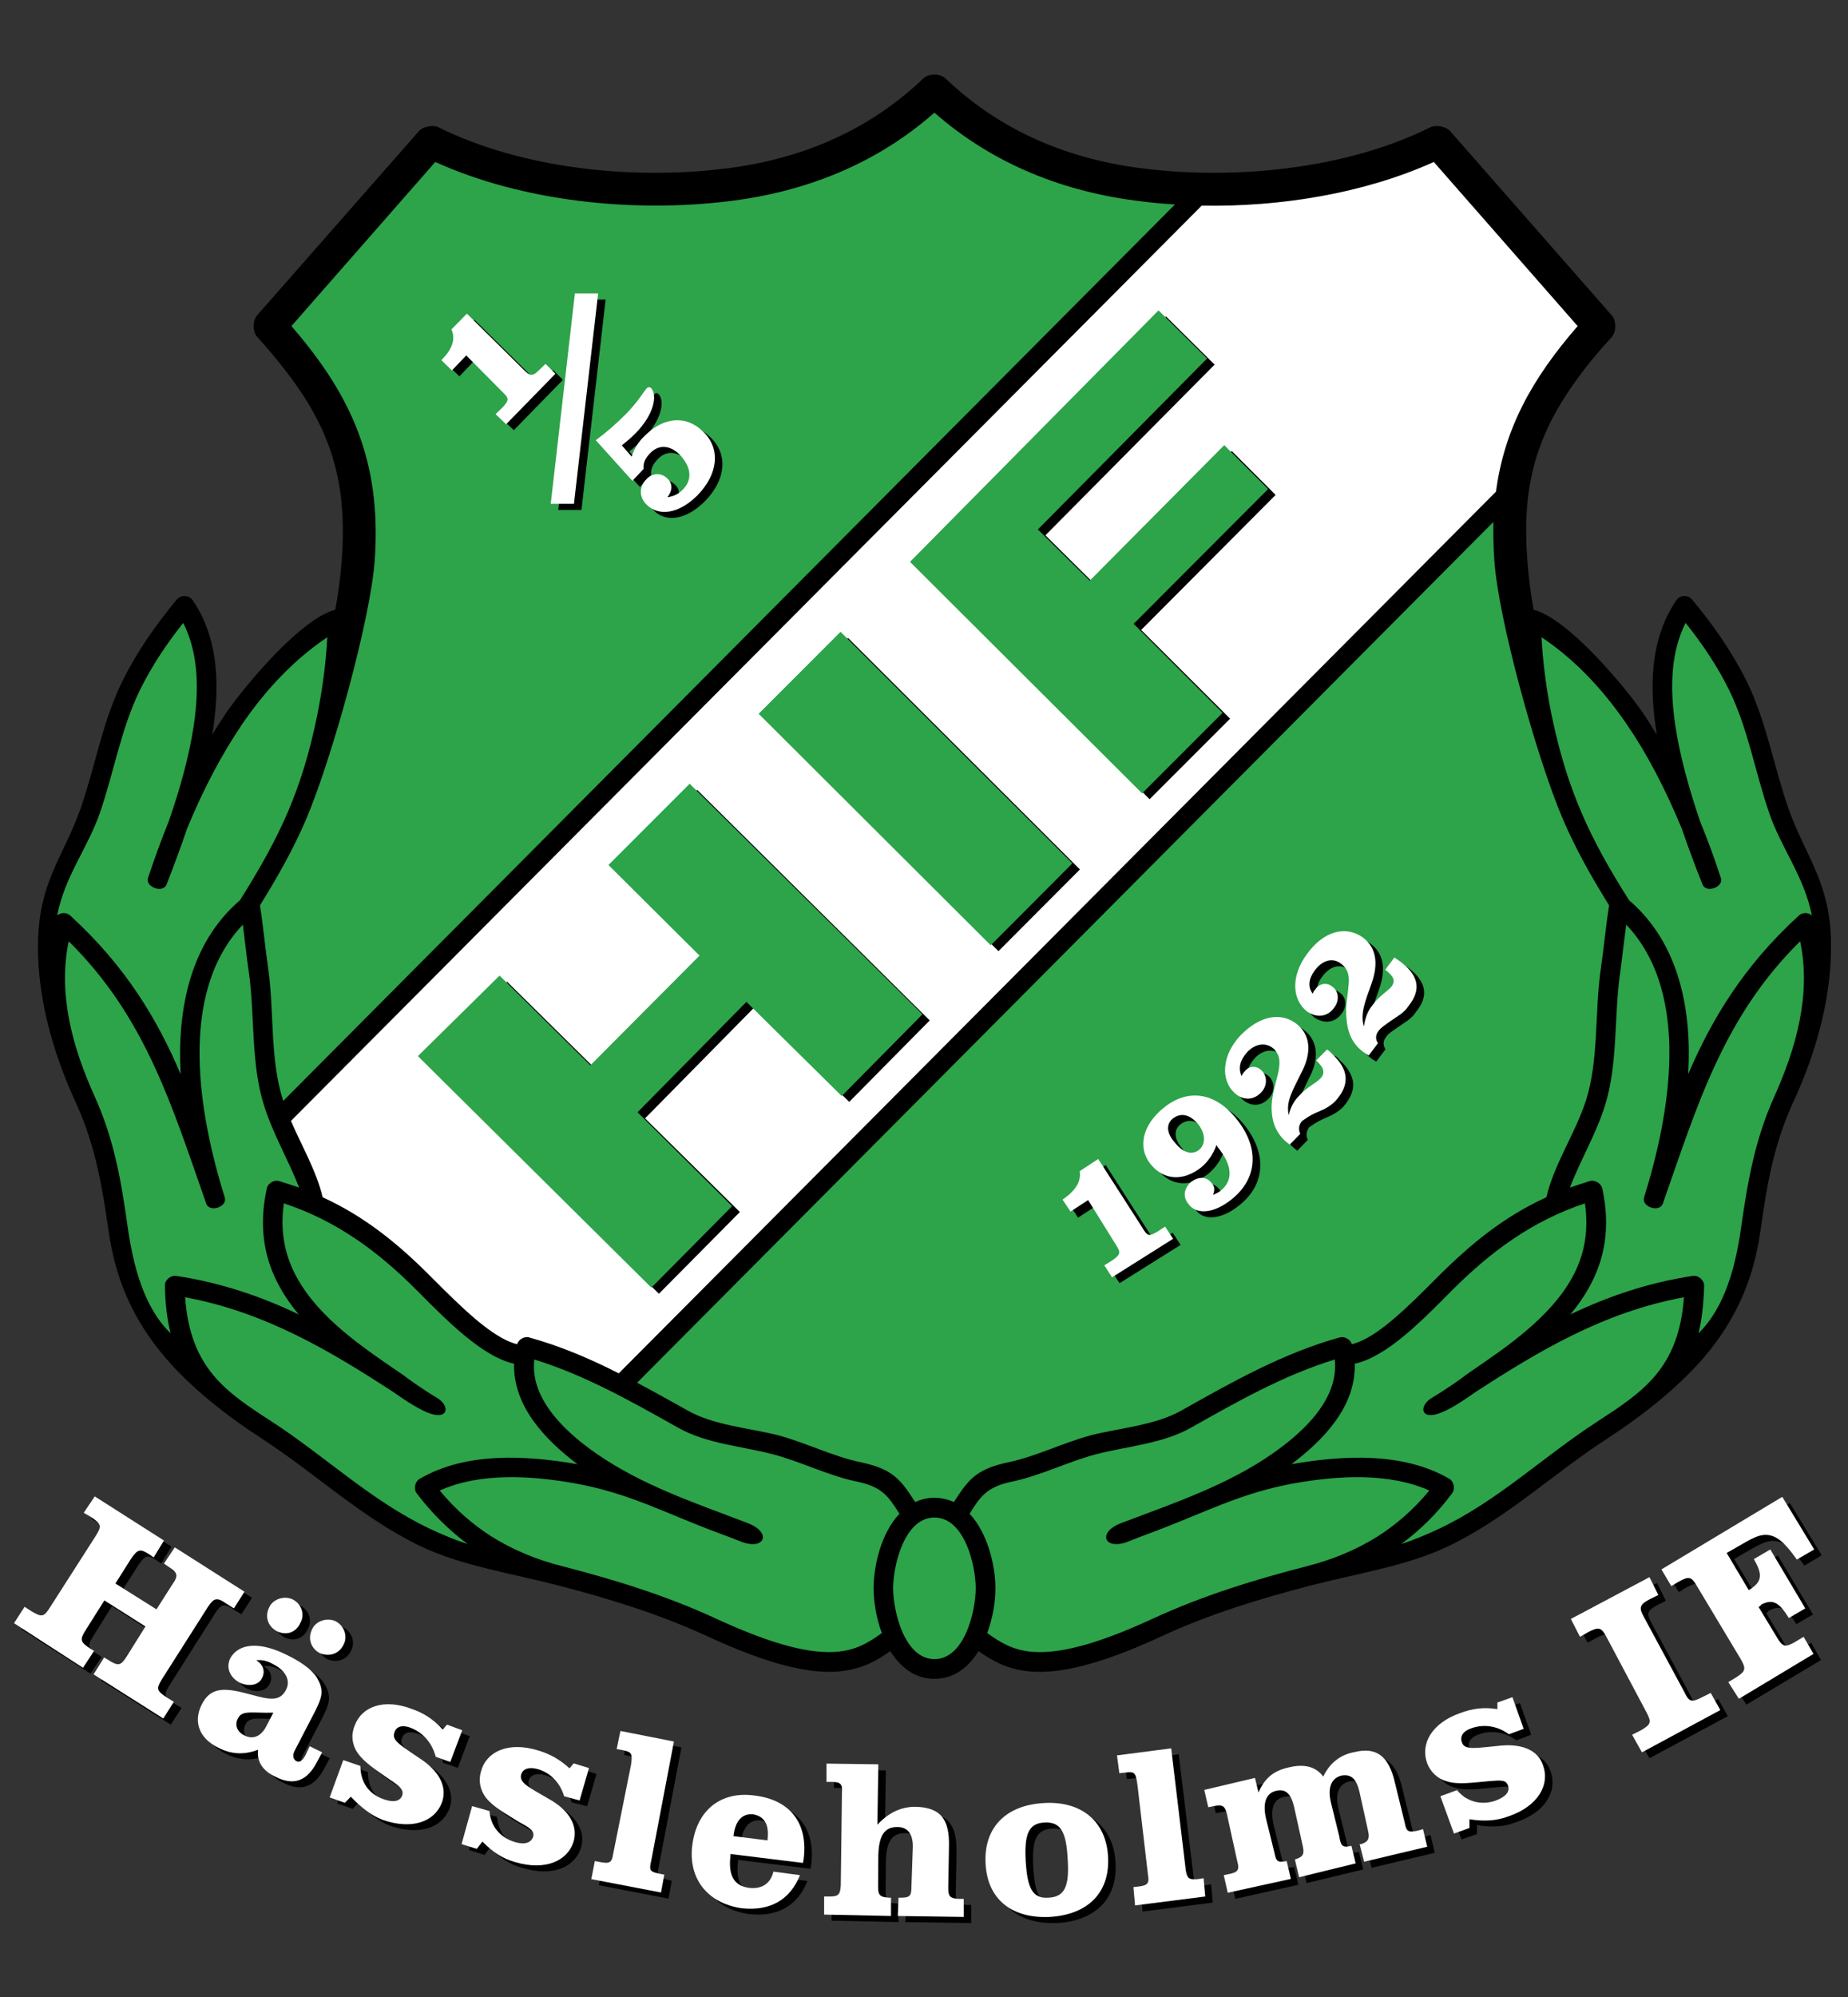 <?xml version="1.0" encoding="utf-8"?>
<!-- Generator: Adobe Illustrator 16.0.0, SVG Export Plug-In . SVG Version: 6.00 Build 0)  -->
<!DOCTYPE svg PUBLIC "-//W3C//DTD SVG 1.1//EN" "http://www.w3.org/Graphics/SVG/1.1/DTD/svg11.dtd">
<svg version="1.1" id="Layer_1" xmlns="http://www.w3.org/2000/svg" xmlns:xlink="http://www.w3.org/1999/xlink" x="0px" y="0px"
	 width="500px" height="540px" viewBox="0 0 500 540" enable-background="new 0 0 500 540" xml:space="preserve">
<rect x="0" y="0" width="500" height="540" fill="#333333" stroke="none"/>
<path d="M264.754,446.474c3.81,2.668,7.874,5.017,14.287,5.525c7.555,0.57,18.158-1.651,35.048-9.461
	c13.143-6.096,26.922-10.285,40.89-13.906c12.063-3.11,25.651-5.206,36.637-10.411c16.254-7.748,28.697-19.875,43.619-29.462
	c8.953-5.841,18.795-13.524,25.843-21.778c8.444-9.905,13.396-20.891,15.237-34.159c1.715-12.191,3.493-22.921,8.637-34.288
	c6.603-14.096,11.238-30.54,10.349-46.414c-0.889-14.667-7.303-21.524-11.619-34.096c-3.873-11.302-5.841-23.175-11.175-33.969
	c-3.937-7.873-9.079-15.238-14.73-21.968c-1.08-1.27-3.238-1.207-4.19,0.19c-6.412,9.333-7.557,21.207-5.588,34.604
	c0.063,0.571,0.19,1.143,0.255,1.778c-1.207-2.031-2.477-4-3.747-5.905c-5.144-7.429-20.318-25.524-29.588-27.874
	c-0.762-4.381-1.396-9.143-1.715-13.969c-1.27-17.207,1.524-30.604,11.049-44.89c3.364-5.08,7.364-10.032,11.81-14.858
	c1.271-1.46,1.333-4.381,0-5.905l-43.685-49.779c-1.08-1.27-3.81-1.777-5.333-1.079c-22.54,11.238-52.318,14.223-77.082,11.238
	c-20.57-2.413-39.048-10.032-54.096-24.381c-1.523-1.46-4.572-1.46-6.096,0c-15.048,14.349-33.525,21.968-54.033,24.381
	c-24.763,2.984-54.541,0-77.145-11.238c-1.46-0.698-4.19-0.191-5.27,1.079L69.574,85.258c-1.27,1.524-1.27,4.445,0.063,5.905
	c4.381,4.826,8.381,9.778,11.81,14.858c9.524,14.286,12.254,27.683,11.048,44.89c-0.318,4.826-0.952,9.588-1.778,13.969
	c-9.27,2.35-24.381,20.445-29.524,27.874c-1.27,1.905-2.541,3.874-3.81,5.905c0.127-0.635,0.191-1.207,0.318-1.778
	c1.968-13.397,0.825-25.271-5.588-34.604c-0.952-1.397-3.175-1.46-4.254-0.19c-5.587,6.73-10.794,14.096-14.667,21.968
	c-5.397,10.794-7.302,22.667-11.175,33.969c-4.318,12.572-10.73,19.429-11.62,34.096c-0.952,15.874,3.747,32.318,10.286,46.414
	c5.143,11.367,6.921,22.097,8.698,34.288c1.842,13.269,6.794,24.254,15.239,34.159c6.984,8.254,16.826,15.938,25.841,21.778
	c14.857,9.587,27.366,21.714,43.557,29.462c11.048,5.205,24.636,7.301,36.7,10.411c13.969,3.621,27.683,7.811,40.827,13.906
	c16.953,7.81,27.556,10.031,35.049,9.461c6.413-0.509,10.54-2.857,14.286-5.525c2.73,4.318,6.604,7.492,11.937,7.492
	C258.151,453.966,262.088,450.792,264.754,446.474z"/>
<path fill="#2DA34A" d="M76.622,297.709c0-0.128-0.063-0.191-0.063-0.255c-3.556-10.984-2.35-24.127-4-35.619
	c-0.826-5.651-1.333-11.366-2.222-17.017c5.079-8.19,9.143-15.493,12.445-23.175c7.047-16.572,17.46-54.161,18.604-70.097
	c1.841-26.223-5.905-44.192-22.541-63.367l38.922-44.382c23.683,10.73,53.398,13.715,78.986,10.667
	c20.953-2.476,40.191-10.032,56.065-24c15.938,13.969,35.112,21.524,56.128,24c2.921,0.38,5.905,0.635,8.953,0.825L76.622,297.709z"
	/>
<path fill="#FFFFFF" d="M167.418,371.361c-7.746-3.937-15.747-7.365-24.254-9.715c-1.271-0.381-2.921,0.572-3.238,1.842
	c-6.794-1.651-15.365-10.287-23.239-18.159c-8.825-8.89-17.904-16.317-29.397-21.588c-1.651-7.049-5.587-13.715-8.572-20.637
	L325.137,55.607c21.334,0.38,43.938-3.302,62.796-11.81l38.921,44.382c-12.444,14.286-19.873,27.938-22.096,44.763L167.418,371.361z
	"/>
<path fill="#2DA34A" d="M422.917,221.643c3.302,7.683,7.366,14.985,12.444,23.175c-0.888,5.65-1.396,11.365-2.221,17.017
	c-1.715,11.492-0.509,24.635-4.001,35.619c-2.857,8.953-8.698,17.334-10.731,26.287c-11.556,5.271-20.571,12.698-29.461,21.588
	c-7.873,7.872-16.381,16.508-23.175,18.159c-0.38-1.27-1.969-2.223-3.302-1.842c-15.302,4.254-29.017,12.001-42.794,19.747
	c-7.175,4.063-16.636,4.698-24.573,6.73c-7.556,2.031-14.794,5.714-22.35,7.301c-8.825,1.842-10.857,4.89-14.666,10.731
	c-1.588-0.699-3.365-1.144-5.271-1.144c-1.969,0-3.619,0.444-5.207,1.144c-3.809-5.842-5.841-8.89-14.667-10.731
	c-7.62-1.587-14.794-5.27-22.35-7.301c-8-2.032-17.461-2.667-24.572-6.73c-4.572-2.54-9.08-5.08-13.651-7.492l231.688-232.769
	c-0.063,3.365,0,6.794,0.255,10.413C405.393,167.482,415.807,205.071,422.917,221.643z"/>
<path d="M5.827,440.569l18.667,12l2.984-4.571l-0.953-0.571c-2.856-1.777-2.92-2.412-1.333-4.952l5.079-8.128l11.112,7.112
	l-5.08,8.064c-1.587,2.538-2.222,2.793-5.143,0.888l-0.952-0.571l-2.857,4.571l18.857,11.938l2.92-4.509l-1.904-1.143
	c-2.921-1.904-2.921-2.477-1.397-4.953l12.445-19.619c1.587-2.35,2.349-2.73,5.016-0.826l2.032,1.207l2.857-4.445L49.32,419.998
	l-2.921,4.443l1.08,0.698c2.667,1.778,2.92,2.478,1.143,5.017l-4.254,6.603l-11.111-6.983l4.253-6.667
	c1.778-2.604,2.414-2.794,5.017-1.079l1.079,0.762l2.794-4.57l-18.731-11.938l-2.984,4.381l2.095,1.271
	c2.794,1.904,2.731,2.413,1.207,4.952l-12.444,19.366c-1.524,2.54-2.159,2.793-5.017,1.079l-1.841-1.271L5.827,440.569z"/>
<path d="M76.939,442.728c2.54,1.271,5.206,0.381,6.349-2.222c1.271-2.222,0.381-5.079-2.032-6.349c-2.222-1.144-5.27-0.19-6.35,2.03
	C73.575,438.729,74.526,441.395,76.939,442.728z"/>
<path d="M84.749,476.063c-0.825,1.587-1.587,2.222-2.604,1.777c-0.889-0.635-1.079-1.65-0.19-3.237l5.46-10.477
	c1.461-3.049,2.413-5.08,0.636-8.318c-0.889-1.905-3.683-4.317-7.81-6.35c-7.937-4.189-13.651-3.492-15.937,0.635
	c-1.143,2.477-0.127,5.08,2.54,6.541c2.603,1.206,5.206,0.635,6.095-1.271c0.953-1.777,0.317-3.683-1.587-4.825
	c1.587-0.19,2.984,0.19,4.635,1.143c3.492,1.715,4.635,4.382,3.492,6.794c-1.714,3.429-4.507,2.794-9.841,1.271
	c-6.54-1.715-10.604-2.159-13.08,2.857c-2.222,4.571-0.698,8.952,4.381,11.556c3.683,1.904,7.238,2.031,10.921,0.634
	c-0.38,3.048,1.08,5.525,4.572,7.175c5.08,2.73,8.762,1.208,11.429-3.999l1.333-2.541l-3.365-1.65L84.749,476.063L84.749,476.063z
	 M74.082,468.507c-1.524,2.793-3.746,3.556-5.905,2.412c-1.968-0.888-2.667-2.857-1.778-4.57c1.08-2.413,4.127-1.397,9.588-1.588
	L74.082,468.507z"/>
<path d="M92.876,440.062c-2.222-1.143-5.27-0.19-6.349,2.033c-1.333,2.538-0.381,5.205,2.032,6.538
	c2.35,1.079,5.143,0.382,6.413-2.222C96.178,444.188,95.29,441.331,92.876,440.062z"/>
<path d="M95.416,489.143l1.523-1.715c2.794,2.857,5.271,5.017,8.699,6.286c7.747,2.666,13.969,0.636,16-4.763
	c1.333-3.872-0.444-7.873-5.016-11.175c-5.714-3.936-8.762-5.46-7.874-7.682c0.445-1.652,2.16-2.097,4.318-1.271
	c3.556,1.271,5.905,4.127,6.857,7.873l3.937,1.334l3.238-8.572l-4.127-1.461l-1.143,1.271c-2.35-2.668-5.079-4.382-8.254-5.525
	c-7.683-2.92-13.778-0.635-15.62,4.635c-1.017,2.477-0.635,5.081,0.762,7.176c1.905,2.666,4.953,4.635,8.762,7.301
	c2.73,1.716,3.873,2.731,3.429,4.317c-0.699,1.589-2.414,1.97-5.207,0.953c-3.937-1.396-6.159-4.635-6.159-8.952l-4.635-1.588
	l-3.683,10.032L95.416,489.143z"/>
<path d="M131.1,501.586l1.46-1.967c2.858,2.856,5.524,4.635,8.953,5.522c8.063,2.414,14.159-0.253,15.747-5.713
	c1.079-3.938-0.953-7.811-5.905-10.858c-5.904-3.491-8.953-4.698-8.318-7.111c0.508-1.46,1.969-2.095,4.381-1.46
	c3.493,0.89,6.159,3.683,7.238,7.366l4.191,1.078l2.54-8.762l-4.127-1.27l-1.08,1.397c-2.793-2.478-5.46-3.938-8.762-4.891
	c-7.874-2.412-13.778,0.255-15.238,5.715c-0.762,2.413-0.254,4.953,1.27,6.984c1.969,2.604,5.27,4.382,9.143,6.731
	c2.858,1.586,4.127,2.412,3.683,3.999c-0.571,1.588-2.286,2.223-4.953,1.396c-4-1.205-6.54-4.254-6.857-8.444l-4.698-1.27
	l-2.857,10.223L131.1,501.586z"/>
<path d="M184.371,472.507l-14.477-2.857l-1.015,4.89l1.778,0.38c2.349,0.444,2.539,0.952,2.095,3.938l-4.826,24.063
	c-0.317,2.222-0.889,2.73-3.301,2.222l-1.651-0.253l-0.952,4.89l18.857,3.619l0.889-4.827l-1.524-0.38
	c-2.414-0.444-2.604-0.889-2.032-3.302L184.371,472.507z"/>
<path d="M211.292,507.746c-0.762,3.238-3.111,4.762-6.667,4.317c-4.063-0.572-5.587-3.43-4.953-8.636v-0.508l19.62,2.413
	l0.191-1.079c1.206-9.588-3.683-15.938-13.271-17.081c-9.206-1.269-15.746,4.001-16.889,13.589
	c-1.08,8.889,4.19,15.557,13.397,16.826c7.62,0.824,13.08-2.223,15.747-8.954L211.292,507.746L211.292,507.746z M200.499,498.158
	c0.444-4.317,2.476-6.158,5.27-5.905c3.11,0.444,4.444,2.794,3.936,6.731v0.253L200.499,498.158z"/>
<path d="M225.007,519.365l18.096,0.381v-5.016h-0.635c-2.413-0.19-2.857-0.635-2.857-3.048l0.063-8.571
	c0.19-5.144,1.651-7.429,5.207-7.429c2.667,0,4.126,1.714,4.126,5.206l-0.38,10.984c0,2.412-0.445,2.857-2.857,2.857h-0.635
	l-0.191,5.016l17.842,0.255v-4.89h-1.334c-2.35-0.19-2.856-0.635-2.856-2.921l0.189-11.175c0.191-7.302-2.095-10.73-9.206-10.794
	c-3.81,0-7.111,1.587-10.159,4.825l0.253-16.317l-14.032-0.19v4.952h1.524c2.349,0,2.856,0.635,2.667,2.857l-0.317,25.143
	c-0.127,2.413-0.635,2.985-2.984,2.985h-1.524V519.365z"/>
<path d="M268.69,505.523c0.445,9.588,6.984,14.922,17.398,14.478c10.349-0.636,16.254-6.604,15.745-16.191
	c-0.444-9.651-7.175-15.239-17.397-14.604C274.088,489.777,268.183,495.936,268.69,505.523L268.69,505.523z M279.549,504.889
	c-0.382-6.984,0.634-10.223,5.079-10.413c4.571-0.317,5.904,2.73,6.285,9.968c0.445,7.048-0.698,10.097-5.206,10.287
	C281.326,515.111,279.992,512.063,279.549,504.889z"/>
<path d="M318.915,474.348l-14.668,1.969l0.635,4.762l1.778-0.189c2.413-0.255,2.667,0.189,3.111,3.237l2.857,24.444
	c0.38,2.223,0,2.857-2.286,3.112l-1.651,0.19l0.444,5.017l18.985-2.413l-0.444-4.953l-1.588,0.255
	c-2.539,0.189-2.857-0.255-3.175-2.477L318.915,474.348z"/>
<path d="M334.216,513.461l17.08-3.811l-1.144-4.762c-2.539,0.444-2.857,0-3.301-2.223l-2.285-9.333c-0.953-4.19,0-6.794,2.729-7.429
	c2.604-0.636,4.001,0.825,4.826,4.127l2.413,10.857c0.444,2.031,0.063,2.921-2.158,3.555l1.142,4.763l15.303-3.683l-1.143-4.762
	c-2.478,0.635-2.857,0-3.302-2.604l-2.223-9.016c-1.016-4.19,0.127-6.731,2.857-7.429c2.604-0.444,4,0.953,4.824,4.381l2.35,10.667
	c0.508,2.03,0,2.983-1.903,3.492H369.9l1.206,4.825l17.079-4.063l-1.143-4.825l-1.27,0.381c-2.794,0.635-3.239,0.316-3.684-2.096
	l-2.602-10.604c-1.589-7.175-4.89-9.968-10.985-8.509c-3.938,0.763-6.731,3.049-8.444,6.668c-2.032-2.667-5.08-3.492-9.207-2.477
	c-4.19,0.889-6.604,2.856-8.317,6.794l-0.952-3.938l-13.716,3.176l1.08,4.698l1.524-0.254c2.285-0.444,2.92-0.191,3.492,2.031
	l2.856,13.017c0.636,2.223,0.064,2.856-2.158,3.303l-1.524,0.252L334.216,513.461z"/>
<path d="M399.615,495.936v-2.413c3.937,0.636,7.365,0.509,10.667-0.825c7.873-2.666,11.175-8.381,9.206-13.841
	c-1.333-3.874-5.333-5.715-11.11-5.207c-6.858,0.636-10.097,1.333-10.795-0.824c-0.636-1.589,0.254-3.05,2.476-3.811
	c3.493-1.27,7.175-0.636,10.224,1.587l3.999-1.523l-3.046-8.572l-4.065,1.524v1.714c-3.683-0.508-6.729-0.189-10.031,1.144
	c-7.684,2.667-10.921,8.254-8.953,13.524c0.89,2.412,2.857,4.255,5.207,4.889c3.047,1.016,6.857,0.381,11.365,0
	c3.302-0.254,4.699-0.445,5.27,1.144c0.636,1.65-0.57,2.983-3.238,3.999c-3.81,1.396-7.809,0.508-10.539-2.73l-4.509,1.652
	l3.683,10.031L399.615,495.936z"/>
<path d="M446.282,475.427l21.207-11.364l-2.603-4.635l-2.096,1.078c-3.111,1.588-3.747,1.397-5.079-1.396l-10.858-20.19
	c-1.459-2.604-1.206-3.429,1.651-4.952l2.223-1.08l-2.413-4.825l-21.27,11.302l2.476,4.825l2.223-1.206
	c2.92-1.523,3.555-1.27,4.952,1.334l10.857,20.444c1.397,2.54,1.27,3.174-1.588,4.762l-2.349,1.206L446.282,475.427z"/>
<path d="M472.506,460.95l20.19-12.063l-2.666-4.698l-2.223,1.333c-2.794,1.651-3.492,1.396-5.016-1.142l-4.952-8.255
	c0.189-0.064,0.571-0.19,0.698-0.571c3.175-1.716,4.888-0.572,7.492,3.619l4.509-2.604l-9.525-15.937l-4.443,2.539l0.126,0.318
	c2.286,3.936,2.095,5.905-1.206,7.936l-0.317,0.127l-5.969-9.969l2.667-1.586c3.873-2.159,6.349-3.874,9.079-3.175
	c2.54,0.508,4.636,2.794,7.239,6.539l4.698-2.793l-8.636-14.16l-32.7,19.557l2.668,4.572l1.904-1.207
	c2.984-1.587,3.619-1.333,5.079,1.207l11.81,19.746c1.461,2.54,1.397,3.174-1.27,4.952l-2.095,1.271L472.506,460.95z"/>
<path d="M302.914,346.979l16.507-10.35l-2.157-3.302l-1.588,1.017c-2.856,1.841-3.11,1.651-4.762-1.017l-11.746-18.285l-5.016,3.302
	c0.507,2.729-1.017,5.205-4.636,7.618l2.16,3.302l4.761-3.11l7.619,12.254c1.144,1.778,1.333,2.477-1.396,4.254l-1.842,1.143
	L302.914,346.979z"/>
<path d="M331.169,311.232l0.253,0.445c4.19,5.143,4.254,9.143,0.891,11.872c-0.509,0.509-1.335,0.891-2.097,1.144
	c0.571-1.27,0.444-2.223-0.381-3.174c-1.333-1.715-3.365-1.778-5.396-0.382c-2.16,1.777-2.412,4.254-0.889,6.032
	c2.031,2.92,6.793,2.793,11.873-1.333c6.983-5.651,7.429-13.97,1.143-21.779c-5.778-7.048-13.207-8.19-19.746-2.794
	c-5.715,4.572-7.048,10.73-3.493,15.176c3.619,4.381,8.889,4.698,13.779,0.825C329.01,315.551,330.343,313.708,331.169,311.232
	L331.169,311.232z M319.358,304.058c2.159-1.714,4.635-1.142,6.921,1.588c1.969,2.666,1.969,5.396,0.19,6.92
	c-2.031,1.589-4.443,0.763-6.73-2.157C317.58,307.931,317.58,305.454,319.358,304.058z"/>
<path d="M350.979,311.169l2.856-2.921c-0.571-1.333-0.381-2.412,0.445-3.491c0.889-0.572,1.968-1.397,3.809-2.223
	c1.778-0.762,3.556-1.461,5.333-3.238c3.874-4.444,3.619-8.381-1.016-12.699c-0.317-0.381-0.762-0.889-1.334-1.144l-2.921,2.923
	c2.16,2.094,2.477,3.364,1.144,4.888c-1.144,1.207-3.618,2.286-5.651,4.509c-1.523,1.523-2.477,3.301-2.921,5.396
	c-0.888-3.746,1.335-6.984,3.366-11.429c2.857-5.334,2.477-9.779-0.635-12.699c-4.254-3.873-10.286-3.111-15.873,2.604
	c-4.953,5.397-5.333,11.938-1.588,15.492c2.286,2.159,5.207,2.159,7.365-0.19c1.588-1.778,1.588-4.316,0-5.842
	c-1.334-1.333-3.302-1.333-4.508,0.192c-0.382,0.253-0.699,0.824-0.89,1.333c-0.889-2.16-0.443-4.254,1.461-6.414
	c2.35-2.54,5.27-2.73,7.238-0.952c1.778,1.778,1.778,3.556,1.206,6.477c-0.635,2.667-1.587,5.588-1.778,8.698
	c-0.063,4.255,1.017,7.176,3.557,9.588C350.217,310.534,350.534,310.788,350.979,311.169z"/>
<path d="M372.376,287.042l2.477-3.302c-0.698-1.144-0.698-2.285,0.189-3.365c0.572-0.89,1.777-1.651,3.366-2.73
	c1.461-1.08,3.428-2.032,4.698-4c3.618-4.445,2.794-8.381-2.413-12.191c-0.508-0.254-0.953-0.634-1.396-0.952l-2.478,3.302
	c2.287,1.841,2.921,3.048,1.589,4.762c-1.017,1.079-3.303,2.349-5.08,4.889c-1.333,1.714-1.968,3.619-2.285,5.778
	c-1.079-3.62,0.508-7.176,2.031-11.556c2.031-5.651,1.271-9.905-2.286-12.508c-4.635-3.429-10.666-1.778-15.174,4.507
	c-4.446,6.032-3.938,12.381,0.063,15.493c2.667,1.778,5.588,1.396,7.365-1.143c1.522-1.969,1.143-4.571-0.636-5.651
	c-1.397-1.143-3.428-0.889-4.508,0.825c-0.381,0.254-0.508,0.635-0.698,1.08c-1.334-1.714-1.143-3.937,0.507-6.159
	c2.16-2.921,4.891-3.619,7.049-1.968c2.096,1.461,2.477,3.492,2.096,6.413c-0.191,2.349-0.89,5.46-0.509,8.508
	c0.317,4.126,1.777,7.048,4.699,9.143C371.551,286.597,371.932,286.851,372.376,287.042z"/>
<path d="M173.133,131.672l3.047-3.238c-0.19-1.587,0.508-2.984,1.778-4.254c2.223-2.413,5.27-2.223,7.874,0.254
	c3.301,3.429,3.619,6.984,0.889,9.651c-1.08,1.079-2.413,1.777-4.127,2.031c1.46-1.841,1.46-3.809,0-5.08
	c-1.588-1.587-4-1.587-5.651,0.191c-2.032,2.032-2.032,4.826,0,6.857c3.239,3.238,8.699,2.54,13.778-2.54
	c5.715-5.841,6.286-12.636,1.587-17.207c-4.635-4.636-10.857-3.937-15.937,1.206c-1.65,1.587-2.793,3.556-3.428,5.587l-2.667-3.048
	c1.397-1.143,2.477-2.095,3.492-3.111c5.271-5.271,6.223-10.541,4.381-12.445c-0.381-0.317-0.825-0.317-1.207,0.19
	c-0.762,0.825-2.222,3.492-5.587,6.921c-2.54,2.477-5.27,4.889-8.127,7.048L173.133,131.672z"/>
<path d="M139.037,116.307l13.27-13.587l-2.667-2.667l-1.27,1.207c-2.222,2.285-2.794,2.285-4.826,0.19L128.37,86.465l-4.191,4.253
	c1.143,2.54,0.317,5.27-2.73,8.318l2.858,2.73l3.873-4.064l9.905,10.032c1.587,1.524,1.968,2.032-0.254,4.254l-1.713,1.651
	L139.037,116.307z"/>
<polygon points="163.862,81.004 157.577,81.004 151.037,137.895 157.323,137.895 "/>
<polygon points="207.292,194.658 270.151,257.2 292.184,235.104 229.451,172.499 "/>
<polygon points="115.099,287.231 178.276,349.837 200.181,327.74 174.53,302.407 203.991,272.502 229.769,297.962 251.548,275.93 
	188.625,213.579 166.72,235.548 191.292,260.056 161.767,289.708 137.195,265.454 "/>
<polygon points="248.246,153.577 315.486,85.576 328.628,98.592 282.85,144.752 296.882,158.657 333.264,121.958 345.137,133.831 
	308.755,170.34 332.818,194.341 311.041,216.119 "/>
<path fill="#FFFFFF" d="M3.795,438.919l18.667,12.063l2.984-4.571l-0.953-0.572c-2.857-1.841-2.92-2.476-1.333-5.017l5.079-8.063
	l11.112,7.048l-5.08,8.127c-1.587,2.477-2.222,2.729-5.143,0.825l-0.953-0.571l-2.857,4.572l18.858,11.937l2.857-4.508l-1.841-1.144
	c-2.921-1.904-2.921-2.412-1.397-4.952l12.445-19.556c1.587-2.35,2.349-2.794,5.016-0.889l2.032,1.269l2.857-4.507L47.288,418.41
	l-2.921,4.381l1.079,0.762c2.667,1.716,2.921,2.413,1.144,4.953l-4.254,6.667l-11.112-6.984l4.254-6.73
	c1.778-2.54,2.413-2.794,5.016-1.08l1.079,0.763l2.794-4.572l-18.731-11.937l-2.984,4.444l2.095,1.207
	c2.794,1.905,2.73,2.476,1.207,4.951l-12.445,19.431c-1.587,2.539-2.159,2.73-5.016,1.015l-1.841-1.205L3.795,438.919z"/>
<path fill="#FFFFFF" d="M74.907,441.078c2.54,1.269,5.207,0.381,6.35-2.224c1.271-2.223,0.382-5.079-2.032-6.35
	c-2.222-1.079-5.27-0.189-6.349,2.033C71.542,437.141,72.495,439.808,74.907,441.078z"/>
<path fill="#FFFFFF" d="M82.717,474.476c-0.826,1.587-1.587,2.222-2.603,1.714c-0.889-0.635-1.079-1.65-0.19-3.175l5.46-10.54
	c1.461-3.047,2.413-5.079,0.635-8.316c-0.889-1.906-3.683-4.318-7.81-6.35c-7.937-4.129-13.651-3.492-15.937,0.635
	c-1.143,2.539-0.127,5.078,2.54,6.539c2.603,1.207,5.206,0.698,6.095-1.27c0.952-1.777,0.253-3.683-1.587-4.762
	c1.587-0.191,2.984,0.127,4.635,1.079c3.492,1.777,4.635,4.444,3.492,6.793c-1.714,3.43-4.508,2.794-9.841,1.333
	c-6.54-1.777-10.603-2.221-13.08,2.857c-2.223,4.509-0.698,8.954,4.381,11.493c3.683,1.969,7.238,2.032,10.921,0.635
	c-0.381,3.048,1.079,5.588,4.571,7.238c5.079,2.667,8.762,1.207,11.429-4.063l1.333-2.476l-3.365-1.651L82.717,474.476
	L82.717,474.476z M71.987,466.92c-1.46,2.729-3.682,3.492-5.841,2.35c-1.968-0.891-2.73-2.857-1.778-4.572
	c1.08-2.412,4.127-1.397,9.587-1.588L71.987,466.92z"/>
<path fill="#FFFFFF" d="M90.845,438.41c-2.222-1.079-5.27-0.189-6.35,2.032c-1.333,2.603-0.381,5.271,1.968,6.539
	c2.413,1.08,5.207,0.382,6.477-2.222C94.146,442.538,93.194,439.682,90.845,438.41z"/>
<path fill="#FFFFFF" d="M93.321,487.491l1.587-1.65c2.794,2.857,5.271,4.952,8.698,6.285c7.747,2.668,13.969,0.635,16.001-4.824
	c1.333-3.874-0.445-7.811-5.08-11.176c-5.714-3.937-8.699-5.397-7.81-7.619c0.444-1.651,2.095-2.158,4.317-1.333
	c3.492,1.333,5.905,4.19,6.857,7.873l3.937,1.396l3.238-8.571l-4.126-1.523l-1.143,1.333c-2.413-2.667-5.08-4.445-8.254-5.524
	c-7.683-2.984-13.778-0.698-15.619,4.571c-1.016,2.476-0.635,5.08,0.762,7.176c1.905,2.729,4.953,4.635,8.763,7.301
	c2.729,1.778,3.873,2.794,3.365,4.318c-0.635,1.586-2.35,1.968-5.143,0.952c-3.938-1.396-6.159-4.636-6.159-8.952l-4.636-1.588
	l-3.682,10.095L93.321,487.491z"/>
<path fill="#FFFFFF" d="M129.004,499.937l1.524-1.969c2.857,2.921,5.523,4.635,8.953,5.588c8.063,2.35,14.159-0.317,15.746-5.715
	c1.08-4-0.952-7.874-5.904-10.921c-5.905-3.492-8.953-4.698-8.318-7.11c0.508-1.462,1.969-2.097,4.381-1.462
	c3.493,0.953,6.16,3.684,7.238,7.365l4.191,1.145l2.54-8.763l-4.127-1.271l-1.143,1.334c-2.73-2.476-5.397-3.937-8.699-4.89
	c-7.873-2.35-13.778,0.317-15.238,5.714c-0.762,2.413-0.254,5.017,1.27,7.048c1.968,2.54,5.27,4.318,9.144,6.73
	c2.857,1.525,4.126,2.35,3.683,3.938c-0.572,1.587-2.286,2.223-4.953,1.396c-4-1.207-6.54-4.254-6.857-8.38l-4.698-1.334
	l-2.857,10.285L129.004,499.937z"/>
<path fill="#FFFFFF" d="M182.339,470.919l-14.477-2.857l-1.016,4.89l1.714,0.317c2.413,0.508,2.603,0.953,2.159,3.999l-4.825,24.066
	c-0.318,2.222-0.889,2.665-3.302,2.222l-1.651-0.317l-0.952,4.889l18.858,3.619l0.889-4.826l-1.587-0.316
	c-2.349-0.509-2.54-0.953-1.968-3.365L182.339,470.919z"/>
<path fill="#FFFFFF" d="M209.261,506.095c-0.762,3.238-3.175,4.825-6.667,4.382c-4.063-0.571-5.587-3.429-4.952-8.698v-0.444
	l19.619,2.411l0.191-1.143c1.207-9.587-3.683-15.937-13.27-17.079c-9.207-1.271-15.747,4-16.89,13.587
	c-1.079,8.952,4.191,15.556,13.397,16.889c7.62,0.827,13.08-2.222,15.747-8.951L209.261,506.095L209.261,506.095z M198.467,496.508
	c0.444-4.318,2.476-6.159,5.27-5.905c3.111,0.509,4.381,2.794,3.937,6.729v0.318L198.467,496.508z"/>
<path fill="#FFFFFF" d="M222.975,517.715l18.096,0.381v-4.953h-0.635c-2.412-0.19-2.857-0.698-2.857-3.048l0.064-8.572
	c0.19-5.206,1.65-7.491,5.143-7.491c2.73,0,4.191,1.777,4.191,5.27l-0.381,10.984c0,2.35-0.444,2.857-2.857,2.857h-0.635
	l-0.191,4.953l17.842,0.253v-4.888h-1.333c-2.35-0.127-2.857-0.636-2.857-2.921l0.19-11.176c0.19-7.238-2.095-10.666-9.144-10.794
	c-3.873,0-7.175,1.589-10.222,4.826l0.254-16.317l-14.033-0.191v4.952h1.524c2.349,0,2.857,0.698,2.667,2.857l-0.317,25.208
	c-0.19,2.412-0.636,2.92-3.048,2.92h-1.46V517.715z"/>
<path fill="#FFFFFF" d="M266.658,503.872c0.445,9.589,6.983,14.984,17.397,14.477c10.35-0.634,16.254-6.603,15.747-16.19
	c-0.445-9.587-7.175-15.238-17.397-14.604C272.057,488.126,266.151,494.286,266.658,503.872L266.658,503.872z M277.516,503.238
	c-0.381-6.985,0.636-10.223,5.08-10.414c4.572-0.253,5.905,2.794,6.287,9.969c0.443,7.112-0.699,10.159-5.207,10.35
	C279.294,513.461,277.961,510.477,277.516,503.238z"/>
<path fill="#FFFFFF" d="M316.883,472.762l-14.667,1.904l0.635,4.825l1.777-0.19c2.413-0.318,2.667,0.19,3.11,3.237l2.857,24.382
	c0.382,2.223,0,2.858-2.285,3.175l-1.65,0.19l0.444,4.953l18.984-2.413l-0.444-4.952l-1.588,0.254
	c-2.539,0.19-2.857-0.254-3.238-2.477L316.883,472.762z"/>
<path fill="#FFFFFF" d="M332.184,511.809l17.081-3.746l-1.143-4.824c-2.54,0.507-2.857,0-3.303-2.223l-2.285-9.271
	c-0.952-4.253,0-6.855,2.73-7.492c2.603-0.634,4,0.827,4.824,4.129l2.413,10.92c0.444,2.033,0.063,2.857-2.158,3.492l1.143,4.826
	l15.303-3.747l-1.145-4.762c-2.476,0.635-2.856,0-3.301-2.603l-2.222-9.017c-1.017-4.127,0.127-6.73,2.857-7.366
	c2.603-0.443,3.999,0.89,4.825,4.319l2.35,10.666c0.508,2.033,0,2.984-1.904,3.556h-0.382l1.206,4.762l17.08-4.063l-1.143-4.762
	l-1.271,0.381c-2.793,0.635-3.237,0.254-3.683-2.159l-2.604-10.603c-1.587-7.175-4.889-9.969-10.983-8.445
	c-3.937,0.699-6.73,3.048-8.445,6.604c-2.032-2.667-5.08-3.492-9.271-2.477c-4.127,0.89-6.539,2.857-8.254,6.794l-0.953-3.937
	l-13.713,3.238l1.078,4.699l1.524-0.317c2.285-0.444,2.921-0.128,3.492,2.031l2.857,13.016c0.635,2.223,0.063,2.857-2.159,3.302
	l-1.524,0.318L332.184,511.809z"/>
<path fill="#FFFFFF" d="M397.583,494.286v-2.35c3.937,0.635,7.365,0.443,10.667-0.825c7.873-2.73,11.175-8.444,9.205-13.844
	c-1.332-3.872-5.332-5.713-11.11-5.27c-6.856,0.635-10.095,1.397-10.794-0.825c-0.635-1.587,0.255-3.047,2.477-3.81
	c3.492-1.27,7.175-0.635,10.223,1.588l4.001-1.461l-3.049-8.571l-4.063,1.46v1.778c-3.683-0.571-6.73-0.19-10.096,1.079
	c-7.618,2.668-10.857,8.318-8.889,13.588c0.889,2.35,2.856,4.19,5.205,4.826c3.05,1.017,6.858,0.381,11.367,0
	c3.302-0.255,4.698-0.445,5.27,1.143c0.634,1.651-0.571,3.048-3.238,4.064c-3.81,1.396-7.873,0.444-10.541-2.794l-4.506,1.649
	l3.682,10.096L397.583,494.286z"/>
<path fill="#FFFFFF" d="M444.251,473.841l21.206-11.43l-2.603-4.635l-2.158,1.08c-3.049,1.586-3.683,1.396-5.017-1.397
	l-10.856-20.128c-1.461-2.603-1.271-3.429,1.65-4.952l2.222-1.079l-2.413-4.826l-21.27,11.302l2.477,4.826l2.222-1.271
	c2.921-1.523,3.556-1.27,4.952,1.334l10.857,20.444c1.333,2.539,1.271,3.175-1.65,4.825l-2.285,1.144L444.251,473.841z"/>
<path fill="#FFFFFF" d="M470.475,459.363l20.19-12.127l-2.668-4.635l-2.222,1.334c-2.793,1.65-3.492,1.396-5.015-1.208l-4.954-8.189
	c0.191-0.128,0.571-0.255,0.699-0.636c3.175-1.649,4.89-0.57,7.492,3.62l4.444-2.604l-9.46-15.937l-4.445,2.603l0.128,0.255
	c2.285,4,2.031,5.905-1.207,7.937l-0.317,0.19l-5.969-10.032l2.667-1.523c3.874-2.223,6.35-3.873,9.081-3.239
	c2.538,0.572,4.57,2.794,7.236,6.541l4.699-2.73l-8.636-14.223l-32.698,19.619l2.666,4.509l1.905-1.143
	c2.984-1.651,3.555-1.397,5.079,1.206l11.811,19.683c1.459,2.604,1.396,3.239-1.27,4.953l-2.096,1.27L470.475,459.363z"/>
<path fill="#FFFFFF" d="M300.882,345.393l16.509-10.413l-2.16-3.303l-1.649,1.08c-2.794,1.777-3.111,1.588-4.699-1.08
	l-11.746-18.285l-5.016,3.301c0.444,2.731-1.016,5.207-4.635,7.685l2.158,3.237l4.762-3.111l7.619,12.254
	c1.143,1.841,1.335,2.477-1.396,4.254l-1.841,1.144L300.882,345.393z"/>
<path fill="#FFFFFF" d="M329.137,309.582l0.255,0.508c4.189,5.08,4.254,9.144,0.888,11.873c-0.508,0.444-1.333,0.825-2.095,1.143
	c0.571-1.334,0.443-2.285-0.382-3.237c-1.333-1.715-3.364-1.778-5.396-0.382c-2.159,1.778-2.414,4.255-0.89,6.032
	c2.032,2.921,6.73,2.857,11.873-1.334c6.921-5.65,7.429-13.904,1.079-21.714c-5.714-7.111-13.143-8.254-19.684-2.857
	c-5.713,4.636-7.048,10.73-3.491,15.175c3.619,4.445,8.89,4.698,13.777,0.826C326.978,313.963,328.248,312.058,329.137,309.582
	L329.137,309.582z M317.327,302.471c2.158-1.714,4.635-1.144,6.921,1.587c1.969,2.604,1.969,5.334,0.19,6.857
	c-2.031,1.587-4.445,0.763-6.731-2.159C315.549,306.279,315.549,303.867,317.327,302.471z"/>
<path fill="#FFFFFF" d="M348.946,309.519l2.857-2.921c-0.571-1.27-0.38-2.413,0.444-3.429c0.825-0.571,1.969-1.461,3.811-2.286
	c1.777-0.761,3.555-1.396,5.333-3.237c3.872-4.382,3.619-8.382-1.017-12.699c-0.316-0.381-0.762-0.825-1.332-1.142l-2.921,2.92
	c2.158,2.095,2.476,3.429,1.143,4.889c-1.143,1.269-3.62,2.285-5.651,4.571c-1.524,1.461-2.476,3.302-2.921,5.334
	c-0.889-3.746,1.271-6.984,3.366-11.365c2.856-5.397,2.476-9.842-0.635-12.763c-4.255-3.873-10.286-3.111-15.874,2.667
	c-4.952,5.332-5.334,11.873-1.587,15.43c2.284,2.158,5.205,2.158,7.364-0.192c1.588-1.777,1.588-4.317,0-5.841
	c-1.333-1.333-3.302-1.333-4.508,0.19c-0.38,0.317-0.698,0.889-0.889,1.333c-0.953-2.158-0.444-4.253,1.46-6.412
	c2.35-2.539,5.27-2.73,7.238-0.953c1.778,1.777,1.778,3.619,1.207,6.541c-0.636,2.603-1.588,5.522-1.778,8.634
	c-0.126,4.255,1.016,7.176,3.556,9.651C348.186,308.884,348.503,309.2,348.946,309.519z"/>
<path fill="#FFFFFF" d="M370.344,285.39l2.477-3.301c-0.698-1.078-0.698-2.223,0.19-3.365c0.571-0.826,1.778-1.587,3.365-2.73
	c1.396-1.016,3.43-1.968,4.698-3.937c3.619-4.508,2.73-8.444-2.412-12.19c-0.508-0.317-0.952-0.699-1.397-0.953l-2.476,3.302
	c2.286,1.777,2.921,2.984,1.587,4.698c-1.016,1.144-3.302,2.477-5.08,4.953c-1.332,1.651-1.968,3.557-2.285,5.715
	c-1.079-3.556,0.508-7.175,2.032-11.493c2.031-5.65,1.27-9.905-2.285-12.572c-4.637-3.365-10.668-1.778-15.177,4.508
	c-4.443,6.032-3.936,12.381,0.063,15.493c2.667,1.842,5.588,1.46,7.365-1.08c1.525-2.031,1.144-4.571-0.635-5.714
	c-1.396-1.143-3.428-0.825-4.508,0.826c-0.38,0.317-0.509,0.699-0.697,1.143c-1.334-1.778-1.145-3.937,0.508-6.222
	c2.158-2.921,4.888-3.556,7.047-1.969c2.096,1.524,2.476,3.492,2.096,6.413c-0.191,2.477-0.889,5.524-0.508,8.509
	c0.316,4.126,1.777,7.047,4.698,9.143C369.519,284.946,369.9,285.201,370.344,285.39z"/>
<path fill="#FFFFFF" d="M171.101,130.021l3.048-3.238c-0.19-1.524,0.444-2.92,1.778-4.254c2.222-2.349,5.27-2.222,7.873,0.318
	c3.302,3.429,3.619,6.92,0.889,9.587c-1.08,1.143-2.413,1.778-4.127,2.032c1.46-1.841,1.46-3.746,0-5.079
	c-1.587-1.588-4-1.588-5.651,0.19c-2.032,2.032-2.032,4.826,0,6.857c3.238,3.239,8.699,2.604,13.778-2.476
	c5.714-5.841,6.286-12.699,1.587-17.207c-4.635-4.635-10.857-4-15.937,1.206c-1.651,1.524-2.793,3.492-3.428,5.524l-2.667-3.048
	c1.397-1.143,2.477-2.031,3.493-3.047c5.27-5.27,6.222-10.54,4.381-12.508c-0.381-0.254-0.825-0.254-1.207,0.19
	c-0.762,0.826-2.222,3.492-5.587,6.921c-2.54,2.54-5.27,4.953-8.127,7.048L171.101,130.021z"/>
<path fill="#FFFFFF" d="M136.941,114.719l13.333-13.651l-2.667-2.667l-1.27,1.207c-2.223,2.286-2.794,2.286-4.826,0.19
	l-15.175-14.984l-4.191,4.254c1.144,2.603,0.318,5.27-2.729,8.318l2.857,2.793l3.873-4.063l9.905,9.968
	c1.588,1.588,1.905,2.032-0.254,4.254l-1.714,1.651L136.941,114.719z"/>
<polygon fill="#FFFFFF" points="161.831,79.353 155.545,79.353 149.005,136.244 155.291,136.244 "/>
<polygon fill="#2DA34A" points="205.26,193.007 268.056,255.612 290.151,233.453 227.42,170.848 "/>
<polygon fill="#2DA34A" points="113.067,285.582 176.244,348.187 198.085,326.154 172.498,300.757 201.959,270.914 227.737,296.375 
	249.579,274.279 186.593,211.928 164.625,233.897 189.26,258.406 159.735,288.058 135.163,263.803 "/>
<polygon fill="#2DA34A" points="246.213,151.927 313.453,83.925 326.598,96.941 280.818,143.165 294.851,157.006 331.232,120.37 
	343.104,132.243 306.723,168.689 330.787,192.753 309.009,214.531 "/>
<path fill="#2DA34A" d="M490.221,247.548c-0.953-0.826-2.476-0.889-3.492,0c-15.112,13.778-23.747,28.381-29.97,42.921
	c1.017-17.079-2.286-35.302-16-47.048l0,0c-5.397-8.508-9.588-16-12.953-23.874c-3.365-7.874-5.904-16.128-8-26.16
	c-1.397-6.92-2.351-13.968-2.73-21.079c8.573,5.714,16.191,13.523,22.985,23.429c5.587,8.128,10.539,17.588,14.984,28.382
	c1.714,4.953,3.555,9.969,5.588,15.048c0.952,2.477,5.84,0.699,4.952-1.778c-1.714-5.333-3.619-10.413-5.588-15.238
	c-3.11-9.143-5.524-17.905-6.73-26.032c-1.587-10.604-1.079-20.064,2.794-27.684c4.445,5.587,8.509,11.556,11.683,17.969
	c5.207,10.54,7.112,22.35,10.921,33.398C481.966,229.453,488.125,236.945,490.221,247.548z"/>
<path fill="#2DA34A" d="M459.553,360.504c0.889-3.683,1.397-7.874,1.524-12.825c0-1.525-1.524-2.857-3.048-2.668
	c-12.191,1.842-23.048,5.588-33.145,10.413c1.905-2.286,3.621-4.698,5.018-7.237c4.253-7.556,5.903-16.255,3.618-26.796
	c-0.317-1.396-1.969-2.413-3.366-2.031c-1.777,0.571-3.618,1.144-5.396,1.778c2.856-7.492,6.984-14.287,9.46-22.096
	c3.62-11.43,2.413-24.571,4.191-36.446c0.57-4.19,1.015-8.381,1.586-12.571c17.843,18.794,11.684,51.811,4.827,73.78
	c-0.764,2.539,4.19,4.19,5.079,1.65c9.27-26.35,16.318-50.413,37.144-70.922c3.048,14.286-1.079,28.827-6.921,41.842
	c-5.334,11.811-7.238,22.984-9.08,35.747C469.713,341.711,466.854,353.456,459.553,360.504z"/>
<path fill="#2DA34A" d="M349.391,395.934c8.636-6.477,17.524-15.62,17.145-27.176c8.443-1.841,17.714-11.111,26.158-19.683
	c10.667-10.667,21.842-18.921,36.129-23.684c1.143,7.874-0.316,14.477-3.556,20.254c-6.032,10.73-17.524,18.541-27.492,25.335
	c-0.383,0.254-0.699,0.508-1.08,0.761c-1.397,1.144-6.223,4.446-9.144,6.16c-3.81,2.159-3.302,6.413,2.412,4.063
	c3.493-1.396,7.746-4.509,9.397-5.651c16.89-10.921,34.478-21.523,56.256-25.524c-1.396,19.303-11.237,25.65-23.303,33.525
	c-14.666,9.46-26.984,21.523-42.984,29.079c-3.492,1.651-6.921,3.048-10.223,4.127c5.017-3.683,9.651-8.189,13.778-13.713
	c0.889-1.207,0.508-3.176-0.762-3.938C379.551,392.568,363.233,393.521,349.391,395.934z"/>
<path fill="#2DA34A" d="M15.478,247.548c0.953-0.826,2.476-0.889,3.492,0c15.111,13.778,23.747,28.381,29.906,42.921
	c-0.953-17.079,2.349-35.302,16.064-47.048l0,0c5.333-8.508,9.587-16,12.953-23.874c3.365-7.874,5.905-16.128,7.937-26.16
	c1.397-6.92,2.349-13.968,2.73-21.079c-8.508,5.714-16.19,13.523-22.985,23.429c-5.524,8.128-10.54,17.588-14.984,28.382
	c-1.651,4.953-3.556,9.969-5.524,15.048c-0.952,2.477-5.841,0.699-5.016-1.778c1.778-5.333,3.619-10.413,5.587-15.238
	c3.175-9.143,5.588-17.905,6.794-26.032c1.587-10.604,1.016-20.064-2.857-27.684c-4.444,5.587-8.444,11.556-11.619,17.969
	c-5.207,10.54-7.112,22.35-10.921,33.398C23.668,229.453,17.509,236.945,15.478,247.548z"/>
<path fill="#2DA34A" d="M46.145,360.504c-0.889-3.683-1.46-7.874-1.523-12.825c-0.064-1.525,1.46-2.857,3.047-2.668
	c12.19,1.842,23.048,5.588,33.144,10.413c-1.905-2.286-3.62-4.698-5.017-7.237c-4.254-7.556-5.905-16.255-3.619-26.796
	c0.253-1.396,1.968-2.413,3.301-2.031c1.842,0.571,3.619,1.144,5.46,1.778c-2.92-7.492-6.984-14.287-9.46-22.096
	c-3.683-11.43-2.477-24.571-4.191-36.446c-0.634-4.19-1.016-8.381-1.587-12.571c-17.842,18.794-11.746,51.811-4.889,73.78
	c0.826,2.539-4.127,4.19-5.016,1.65c-9.27-26.35-16.381-50.413-37.208-70.922c-2.984,14.286,1.08,28.827,6.985,41.842
	c5.333,11.811,7.238,22.984,9.016,35.747C35.986,341.711,38.78,353.456,46.145,360.504z"/>
<path fill="#2DA34A" d="M156.243,395.934c-8.572-6.477-17.46-15.62-17.143-27.176c-8.381-1.841-17.652-11.111-26.16-19.683
	c-10.604-10.667-21.778-18.921-36.128-23.684c-1.143,7.874,0.381,14.477,3.619,20.254c5.969,10.73,17.461,18.541,27.429,25.335
	c0.381,0.254,0.762,0.508,1.143,0.761c1.397,1.144,6.159,4.446,9.079,6.16c3.874,2.159,3.302,6.413-2.412,4.063
	c-3.429-1.396-7.747-4.509-9.397-5.651c-16.825-10.921-34.477-21.523-56.191-25.524c1.396,19.303,11.174,25.65,23.302,33.525
	c14.604,9.46,26.985,21.523,42.922,29.079c3.492,1.651,6.921,3.048,10.222,4.127c-4.953-3.683-9.587-8.189-13.778-13.713
	c-0.889-1.207-0.508-3.176,0.826-3.938C126.084,392.568,142.401,393.521,156.243,395.934z"/>
<path fill="#2DA34A" d="M252.817,410.347c-8.127,0-11.175,13.016-11.175,19.112c0,6.158,3.048,19.174,11.175,19.174
	c8.191,0,11.175-13.016,11.175-19.174C263.992,423.362,261.009,410.347,252.817,410.347z"/>
<path fill="#2DA34A" d="M262.341,409.331c2.857-4.572,4.509-7.239,11.493-8.699c7.683-1.588,14.984-5.333,22.604-7.366
	c8.507-2.221,18.16-2.856,25.841-7.236c12.51-7.048,25.017-14.16,38.859-18.415c0.952,9.018-5.587,16.637-12.698,22.351
	c-11.366,9.145-24.954,14.35-38.541,19.43c-2.223,0.825-4.445,1.65-6.603,2.477c-6.541,2.539-4.509,7.428,1.841,5.015
	c2.222-0.888,4.38-1.715,6.603-2.539c14.16-5.271,23.62-10.539,38.16-13.208c12.444-2.222,26.032-2.92,36.825,1.905
	c-4.254,5.143-8.952,9.207-14.032,12.445c-5.903,3.684-12.317,6.286-19.048,8.001c-14.285,3.682-28.316,7.999-41.778,14.222
	c-15.937,7.365-25.715,9.461-32.445,8.954c-5.333-0.382-8.889-2.604-12.317-5.08c1.523-4.063,2.222-8.509,2.222-12.127
	C269.325,423.235,267.166,414.474,262.341,409.331z"/>
<path fill="#2DA34A" d="M243.356,409.331c-2.921-4.572-4.508-7.239-11.492-8.699c-7.746-1.588-14.984-5.333-22.667-7.366
	c-8.445-2.221-18.096-2.856-25.779-7.236c-12.572-7.048-25.08-14.16-38.858-18.415c-1.016,9.018,5.587,16.637,12.635,22.351
	c11.429,9.145,25.017,14.35,38.604,19.43c2.159,0.825,4.381,1.65,6.54,2.477c6.604,2.539,4.572,7.428-1.777,5.015
	c-2.222-0.888-4.445-1.715-6.667-2.539c-14.096-5.271-23.556-10.539-38.16-13.208c-12.381-2.222-26.033-2.92-36.763,1.905
	c4.254,5.143,8.953,9.207,14.032,12.445c5.905,3.684,12.254,6.286,19.048,8.001c14.287,3.682,28.319,7.999,41.716,14.222
	c16,7.365,25.715,9.461,32.445,8.954c5.397-0.382,8.953-2.604,12.381-5.08c-1.524-4.063-2.223-8.509-2.223-12.127
	C236.372,423.235,238.468,414.474,243.356,409.331z"/>
</svg>
